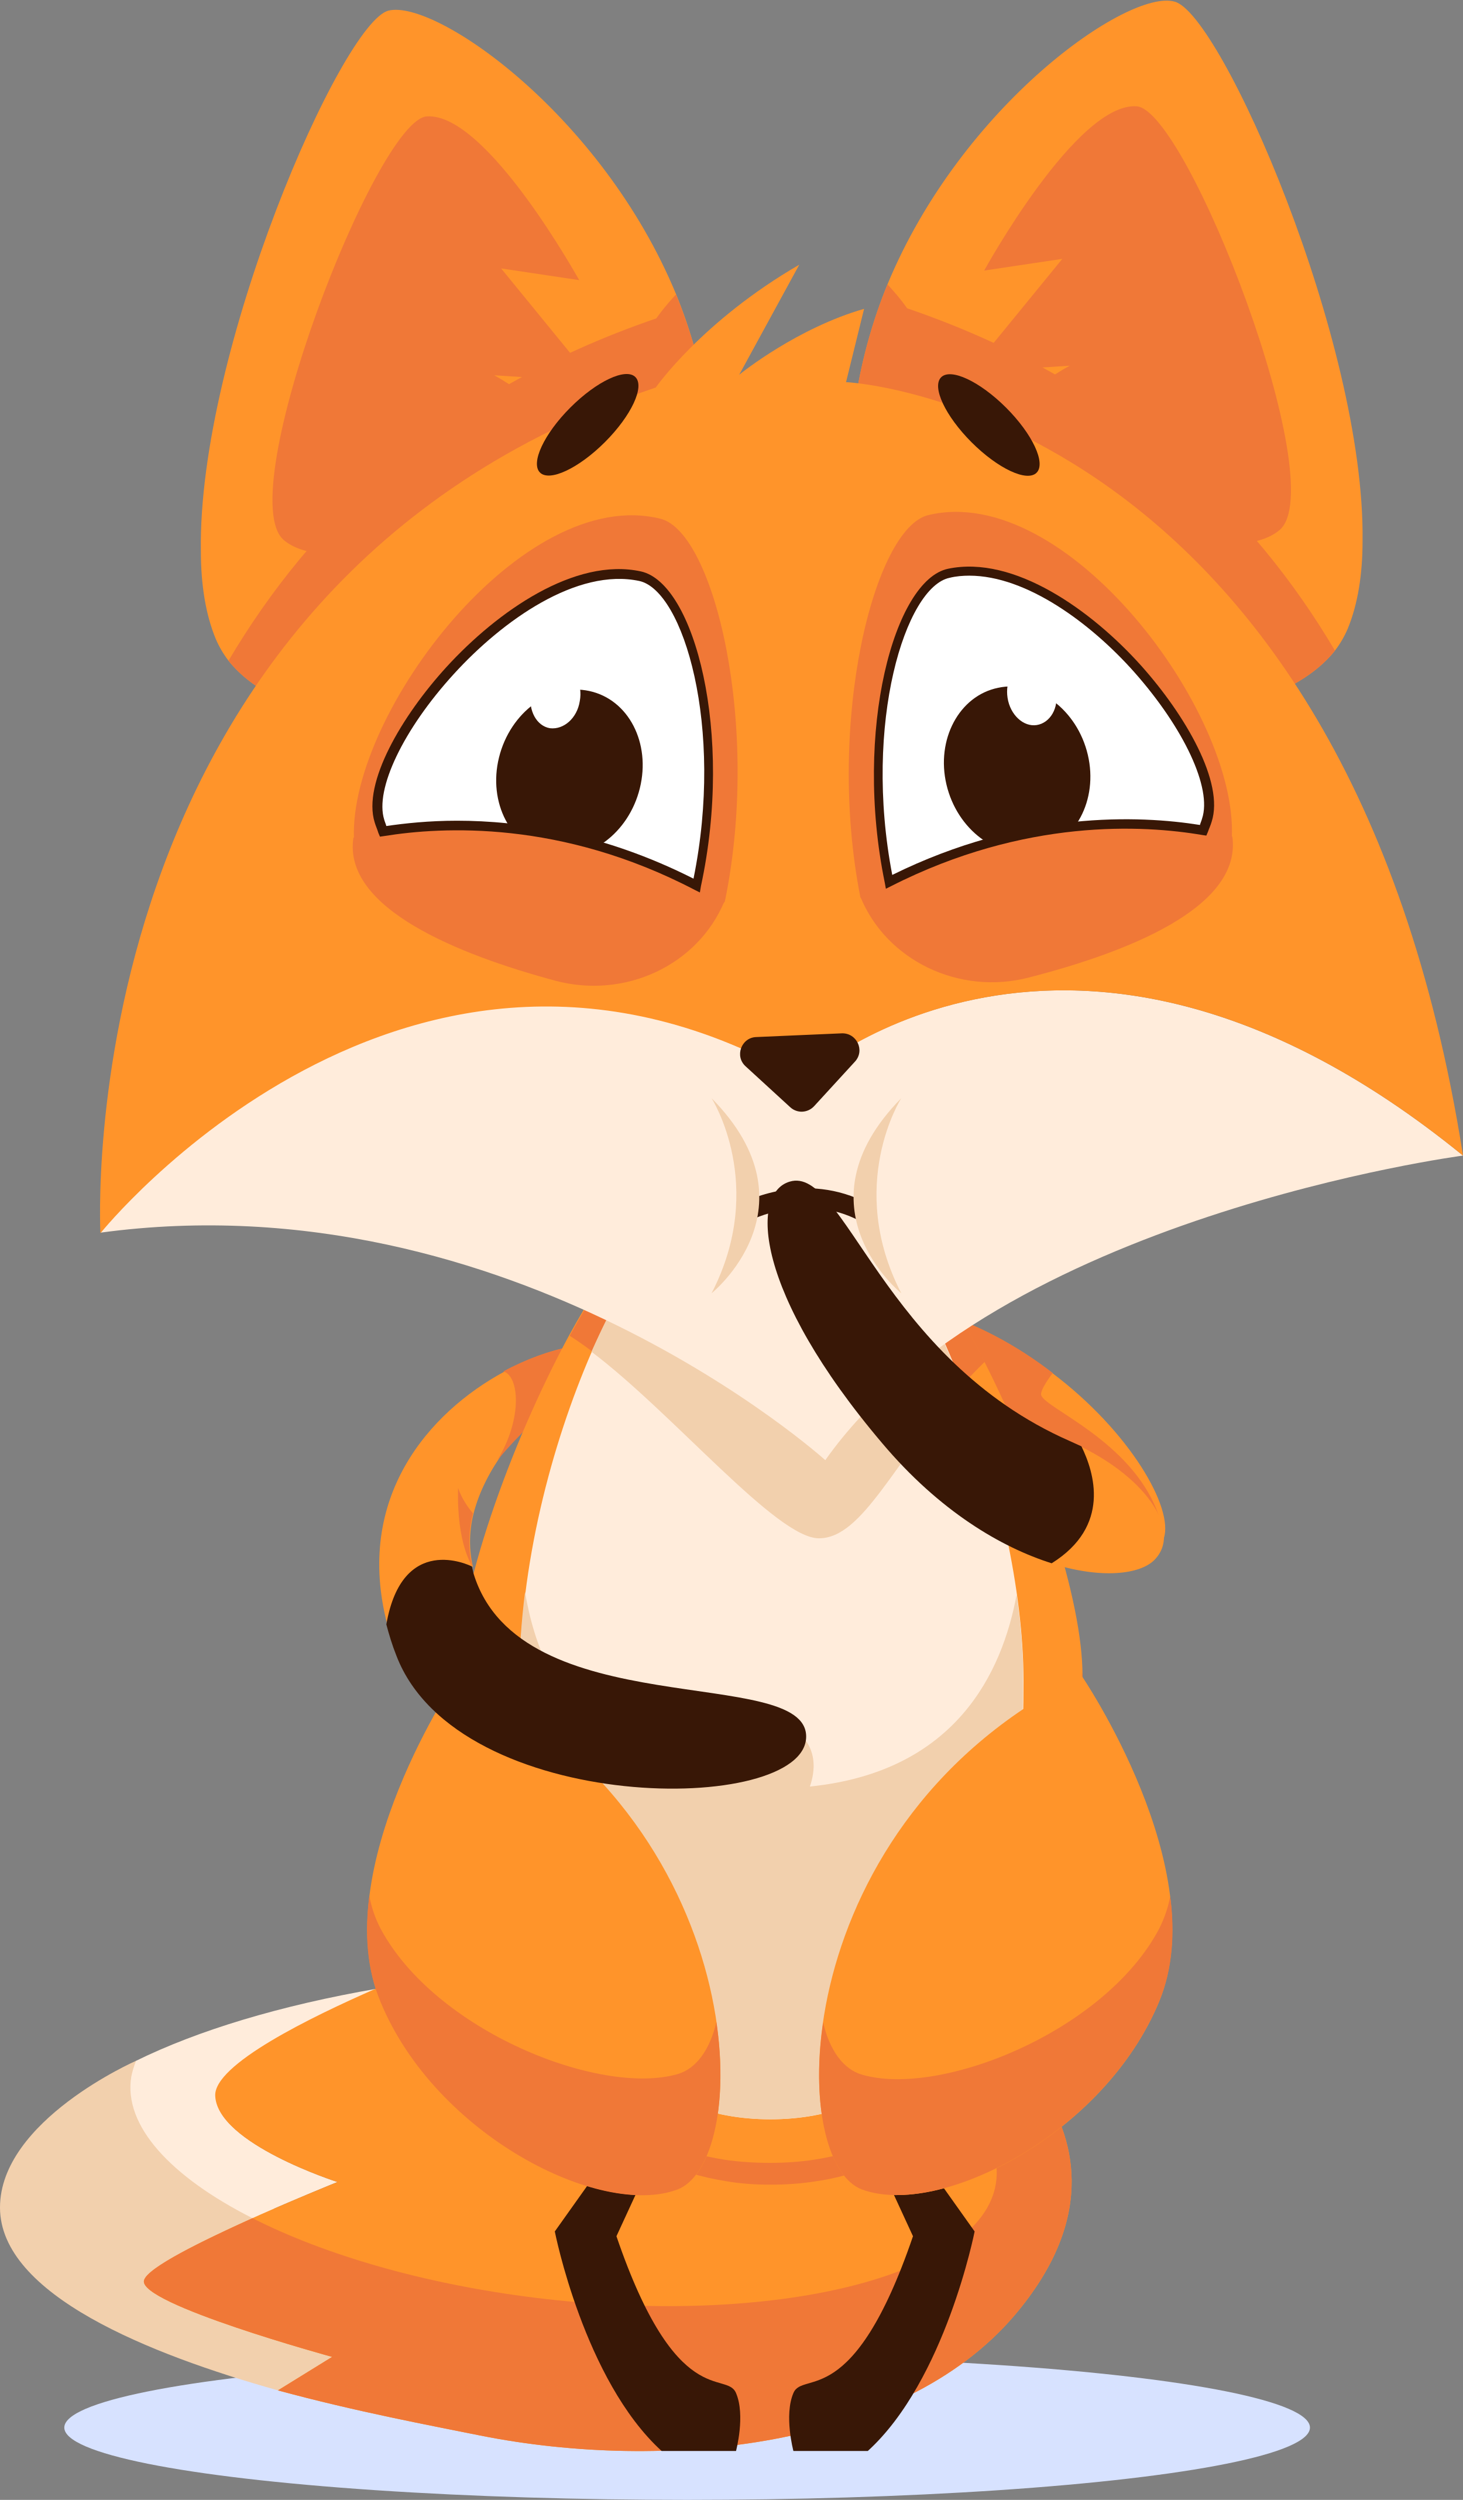 <?xml version="1.0" encoding="utf-8"?>
<!-- Generator: Adobe Illustrator 17.1.0, SVG Export Plug-In . SVG Version: 6.00 Build 0)  -->
<!DOCTYPE svg PUBLIC "-//W3C//DTD SVG 1.1//EN" "http://www.w3.org/Graphics/SVG/1.1/DTD/svg11.dtd">
<svg version="1.1" id="Layer_1" xmlns="http://www.w3.org/2000/svg" xmlns:xlink="http://www.w3.org/1999/xlink" x="0px" y="0px"
	 width="275.3px" height="470.3px" viewBox="0 0 275.3 470.3" enable-background="new 0 0 275.3 470.3" xml:space="preserve">
<rect x="0" y="0" width="275.3" height="470.3" fill="#808080" stroke="none"/>
<g>
	<ellipse fill="#D7E2FF" cx="129.3" cy="456.7" rx="117.2" ry="13.6"/>
	<g>
		<path fill="#F2D0AD" d="M25.6,387.7c0,0-25.6,11.2-25.6,27.6c0,16.4,28.1,27.6,52.3,34.4l14.9-6.6l-35.5-13.3l21.5-12.5
			L25.6,387.7z"/>
		<path fill="#FFECDB" d="M63.5,410.5c0,0-7.7,3.1-16,6.8c-15.4-7.8-24.3-17.4-22.8-26.6c0.2-1,0.5-2,0.9-3
			c11.6-5.7,27-10.4,45.5-13.6c-12.6,5.5-30.8,14.4-30.5,20.3C41,403.3,63.5,410.5,63.5,410.5z"/>
		<path fill="#FF942A" d="M190.9,435.6c-21.3,25-65.8,29.5-100.5,22.6c-8.9-1.8-23.4-4.5-38.1-8.5l10.2-6.3c0,0-36.6-10-35.4-14.4
			c1.2-4.4,36.4-18.5,36.4-18.5s-22.6-7.2-23-16.2c-0.3-5.9,17.9-14.8,30.5-20.3c31.9-5.6,60.3-3.8,107.9,2.6
			C178.9,376.7,220.8,400.4,190.9,435.6z"/>
		<path fill="#F07837" d="M190.9,435.6c-21.3,25-65.8,29.5-100.5,22.6c-8.9-1.8-23.4-4.5-38.1-8.5l10.2-6.3c0,0-36.6-10-35.4-14.4
			c0.6-2.4,10.9-7.4,20.4-11.7c13.6,6.9,32.3,12.4,53.4,15c44.9,5.5,83.7-4.1,86.5-21.5c2.7-16.9-29.3-35-72.3-41.1
			c23-0.8,35.8,3.2,63.8,7C178.9,376.7,220.8,400.4,190.9,435.6z"/>
	</g>
	<path fill="#FF942A" d="M116,253.9c0,0-6,3.6-12.3,9.4c-6.1,5.5-12.5,13.1-14.6,21.5c-0.8,3.2-0.9,6.6-0.1,10
		c-0.6-0.3-13.2-6.3-16.1,10.9c-6.3-24,7.9-40,21.9-47.6C103.6,253.2,112.4,251.8,116,253.9z"/>
	<path fill="#F07837" d="M88.9,294.7c0,0-3-4.2-2.7-14.8c0,0,0.6,2.2,2.8,4.8C88.2,288,88,291.3,88.9,294.7z"/>
	<path fill="#F07837" d="M116,253.9c0,0-14.3,11-22.4,20.8c4.8-7.9,4.1-15.9,1.1-16.7C103.6,253.2,112.4,251.8,116,253.9z"/>
	<path fill="#FF942A" d="M219,289.4l-7.3-3.4l-27-12.5l-12.2-5.7l2-20l0.1-1.5c8.9,2.5,16.8,6.9,23.4,12
		C212.6,269.3,220.9,283.7,219,289.4z"/>
	<path fill="#F07837" d="M218,285l-6.2,1l-20.7,3.4l-6.3-15.9l-10.2-25.7l0.1-1.5c8.9,2.5,16.8,6.9,23.4,12c-1.2,1.6-2.2,3.2-2.2,4
		C195.9,264.7,213.1,270.9,218,285z"/>
	<path fill="#FF942A" d="M203.7,315.2c0,15-2,64.4-28.7,85.8c-5.9,4.8-13.1,8.2-21.7,9.4c-2.6,0.4-5.4,0.6-8.3,0.6
		c-3,0-5.9-0.2-8.6-0.7c-8.8-1.4-16.1-4.9-22.1-9.9c-26.2-21.7-28.2-70.5-28.2-85.3c0-15.5,9.8-43.2,21-63.9
		c3.8-6.9,7.7-13,11.5-17.6h52.6c4.7,5.6,9.5,13.6,14,22.5C195.4,276.2,203.7,300.9,203.7,315.2z"/>
	<path fill="#F07837" d="M185.3,256.2c-15.9,15.4-22.1,33.1-31.2,33.1c-8.8,0-31-28-46.9-38c3.8-6.9,7.7-13,11.5-17.6h52.6
		C175.9,239.3,180.8,247.3,185.3,256.2z"/>
	<path fill="#F07837" d="M203.7,315.2c0,15-2,64.4-28.7,85.8c-5.9,4.8-13.1,8.2-21.7,9.4c-2.6,0.4-5.4,0.6-8.3,0.6
		c-3,0-5.9-0.2-8.6-0.7c-8.8-1.4-16.1-4.9-22.1-9.9c-26.2-21.7-28.2-70.5-28.2-85.3c0-0.1,0-0.3,0-0.4c0.1,16,2.7,61.4,28.1,81.9
		c6,4.9,13.2,8.3,22.1,9.7c2.7,0.4,5.6,0.6,8.6,0.6c2.9,0,5.7-0.2,8.3-0.6c8.6-1.3,15.8-4.6,21.7-9.2c25.9-20.3,28.6-66.3,28.7-82.4
		C203.7,314.9,203.7,315,203.7,315.2z"/>
	<path fill="#FFECDB" d="M192.6,316.2c0,18-1,82.5-47.6,82.5c-46.7,0-47.2-64.6-47.2-82.5c0-21.6,5.9-44.3,13.6-62
		c3.6-8.1,7.5-15.2,11.5-20.5h44.3c4.9,6.5,9.7,16.1,13.9,27C187.7,278.2,192.6,299.1,192.6,316.2z"/>
	<path fill="#F2D0AD" d="M191.3,300c-2.7,14.6-11.4,33.3-38.9,36.1c1-2.9,1.4-6.9-2-10c-5.4-4.9-29.4,1-34.9,2.4
		c-10.8-7.6-15.1-19.3-16.7-29c-0.7,5.6-1.1,11.2-1.1,16.7c0,18,0.6,82.5,47.2,82.5c46.6,0,47.6-64.6,47.6-82.5
		C192.6,311.1,192.1,305.6,191.3,300z"/>
	<path fill="#F2D0AD" d="M181,260.7c-12.8,14.2-18.6,28.7-26.9,28.7c-8,0-27.3-23.4-42.8-35.1c3.6-8.1,7.5-15.2,11.5-20.5h44.3
		C172,240.2,176.8,249.8,181,260.7z"/>
	<path fill="#381706" d="M113.5,407l-9.1,12.8c0,0,5.5,28,20.1,41.3h14c0,0,1.8-6.7,0-10.9c-1.8-4.3-11.2,3.6-22.5-29.5l5.9-12.8
		L113.5,407z"/>
	<path fill="#381706" d="M174.3,407l9.1,12.8c0,0-5.5,28-20.1,41.3h-14c0,0-1.8-6.7,0-10.9c1.8-4.3,11.2,3.6,22.5-29.5l-5.9-12.8
		L174.3,407z"/>
	<path fill="#FF942A" d="M86.2,315.2c0,0-24.9,36.5-14.6,61.4c10.3,24.9,41.3,40.7,55.9,35.3C142.1,406.4,141.5,342.5,86.2,315.2z"
		/>
	<path fill="#FF942A" d="M203.5,315.2c0,0,24.9,36.5,14.6,61.4c-10.3,24.9-41.3,40.7-55.9,35.3C147.6,406.4,148.2,342.5,203.5,315.2
		z"/>
	<path fill="#F07837" d="M127.5,411.9c-14.6,5.5-45.6-10.3-55.9-35.3c-2.6-6.2-3-13-2.1-19.9c0.4,2.1,1.1,4.2,2.1,6.1
		c10.3,19.3,41.3,31.6,55.9,27.4c3.5-1,6.1-4.6,7.3-9.8C137.2,396.6,133.7,409.5,127.5,411.9z"/>
	<path fill="#F07837" d="M218.1,376.6c-10.3,24.9-41.4,40.7-55.9,35.3c-6.2-2.3-9.7-15.3-7.3-31.4c1.2,5.2,3.8,8.8,7.3,9.8
		c14.6,4.3,45.6-8,55.9-27.4c1-2,1.7-4,2.1-6.1C221.1,363.5,220.7,370.4,218.1,376.6z"/>
	<path fill="#381706" d="M151.7,326.7c0,14.9-65.5,15-77.1-15.2c-0.8-2-1.4-4-1.9-5.9c3-17.2,15.5-11.2,16.1-10.9
		c0.1,0.4,0.2,0.9,0.3,1.3C97.8,324.6,151.7,313.1,151.7,326.7z"/>
	<g>
		<g>
			<path fill="#FF942A" d="M132.1,105.7c-1.5,14.7-20.2,27.9-32.4,30c-24.5,4.2-47.9-0.3-56.7-11.4c-1-1.3-1.8-2.7-2.4-4.1
				c-1.9-4.6-2.8-10.2-2.8-16.5C37.2,66,64.4,4.2,73.1,2c8.8-2.2,40.1,19.5,54.1,53.3c2.7,6.6,4.7,13.6,5.9,21
				C134.4,85.6,134.3,95.4,132.1,105.7z"/>
			<path fill="#F07837" d="M80.3,21.9c-9.5,0.7-36.8,71.2-26.9,79.7c9.9,8.5,48.4-4.7,52.7-13.1C110.5,80,93,70.6,93,70.6l18.7,1.2
				L94.3,50.5l14.7,2.2C109,52.8,91.6,21.1,80.3,21.9z"/>
			<path fill="#F07837" d="M132.1,105.7c-1.5,14.7-20.2,27.9-32.4,30c-24.5,4.2-47.9-0.3-56.7-11.4c15.3-25.9,40.1-50.6,80.5-64.4
				c0,0,1.2-1.8,3.7-4.5c2.7,6.6,4.7,13.6,5.9,21C134.4,85.6,134.3,95.4,132.1,105.7z"/>
		</g>
		<g>
			<path fill="#FF942A" d="M162.1,103.8c1.5,14.7,20.2,27.9,32.4,30c24.5,4.2,47.9-0.3,56.7-11.4c1-1.3,1.8-2.7,2.4-4.1
				c1.9-4.6,2.8-10.2,2.8-16.5c0.5-37.5-26.7-99.4-35.4-101.5C212.3-2.1,181,19.7,167,53.5c-2.7,6.6-4.7,13.6-5.9,21
				C159.8,83.7,159.9,93.5,162.1,103.8z"/>
			<path fill="#F07837" d="M213.9,20c9.5,0.7,36.8,71.2,26.9,79.7c-9.9,8.5-48.4-4.7-52.7-13.1c-4.4-8.5,13.2-17.8,13.2-17.8
				L182.5,70l17.4-21.3l-14.7,2.2C185.2,50.9,202.6,19.2,213.9,20z"/>
			<path fill="#F07837" d="M162.1,103.8c1.5,14.7,20.2,27.9,32.4,30c24.5,4.2,47.9-0.3,56.7-11.4c-15.3-25.9-40.1-50.6-80.5-64.4
				c0,0-1.2-1.8-3.7-4.5c-2.7,6.6-4.7,13.6-5.9,21C159.8,83.7,159.9,93.5,162.1,103.8z"/>
		</g>
		<path fill="#FFECDB" d="M275.3,217.4c0,0-87.7,11.5-120,57.3c0,0-59-53.3-136.4-42.8c0,0,57.8-72,132-28.9
			C151,203.1,201.2,157.1,275.3,217.4z"/>
		<path fill="#FF942A" d="M275.3,217.4C201.2,157.1,151,203.1,151,203.1C76.7,160,18.9,232,18.9,232S12.2,110.6,123.4,72.9
			c0,0,8.7-12.5,27-23.1l-11.3,20.7c0.6-0.5,11-8.8,23.5-12.4l-3.4,13.8C159.2,71.8,253.2,76.8,275.3,217.4z"/>
		<path fill="#381706" d="M142.3,195.1l16.1-0.7c2.8-0.1,4.4,3.2,2.5,5.3l-7.7,8.4c-1.2,1.3-3.2,1.4-4.5,0.2l-8.4-7.7
			C138.2,198.7,139.5,195.2,142.3,195.1z"/>
		<path fill="#F07837" d="M196.8,180.2c-14.6,5.2-25,1.3-34.9-11.4c-6.5-33,2.6-69.5,12.8-71.9c26-6.2,58.2,37,57.1,60.6
			C231.5,166.7,223.7,170.5,196.8,180.2z"/>
		<g>
			<defs>
				<path id="SVGID_1_" d="M187.2,180.4c-8.4,2.2-17.1-2.6-19.1-10.7c-7.7-31,0.9-60,10.4-61.9c22-4.6,53.6,33.4,48.6,46.5
					C222.4,166.5,217.4,172.5,187.2,180.4z"/>
			</defs>
			<use xlink:href="#SVGID_1_"  overflow="visible" fill="#FFFFFF"/>
			<clipPath id="SVGID_2_">
				<use xlink:href="#SVGID_1_"  overflow="visible"/>
			</clipPath>
			<path clip-path="url(#SVGID_2_)" fill="#381706" d="M178.1,147.6c2,8.5,9.6,14.2,16.9,12.6c7.3-1.5,11.7-9.7,9.7-18.2
				c-2-8.5-9.6-14.2-16.9-12.6C180.5,130.9,176.1,139.1,178.1,147.6z"/>
		</g>
		<path fill="#F07837" d="M231.9,157.4c1.8,13.4-20,21.8-38.3,26.5c-13.1,3.4-26.8-3.2-31.7-15.2c1.8-1,3.6-2,5.3-2.9
			c25.9-13.2,49-11.4,59.1-9.7C230,156.8,231.9,157.4,231.9,157.4z"/>
		<g>
			<path fill="#381706" d="M166.7,167.2l-0.2-1.1c-5.9-28.7,1.8-57,11.9-59.1c12.4-2.6,27,7.8,36.4,18.3
				c8.3,9.3,15.6,21.9,13.2,29.3c-0.2,0.7-0.5,1.3-0.7,1.9l-0.3,0.7l-0.7-0.1c-11.1-1.9-33.4-3.2-58.6,9.6L166.7,167.2z
				 M182.4,108.3c-1.2,0-2.5,0.1-3.7,0.4c-8.3,1.7-16.3,27.3-10.8,55.9c24.7-12.2,46.6-11.2,57.9-9.4c0.1-0.4,0.3-0.8,0.4-1.2l0,0
				c1.9-5.7-3.4-17-12.8-27.6C205.3,117.3,193.2,108.3,182.4,108.3z"/>
		</g>
		
			<ellipse transform="matrix(-0.707 -0.707 0.707 -0.707 261.091 267.947)" fill="#381706" cx="186" cy="79.9" rx="12.7" ry="4.6"/>
		<path fill="#FFFFFF" d="M189.6,131.3c0.5,3.2,3,5.5,5.5,5.1c2.5-0.4,4.2-3.2,3.6-6.4c-0.5-3.2-3-5.5-5.5-5.1
			C190.7,125.3,189.1,128.1,189.6,131.3z"/>
		<path fill="#F07837" d="M101.4,180.7c14.5,5.4,25,1.6,35-11.1c6.8-33-2-69.5-12.1-72c-25.9-6.5-58.5,36.5-57.7,60
			C66.8,166.9,74.6,170.8,101.4,180.7z"/>
		<g>
			<defs>
				<path id="SVGID_3_" d="M111,181c8.4,2.3,17.1-2.5,19.2-10.5c8-30.9-0.4-60-9.7-62c-22-4.8-53.9,33-49,46
					C75.9,166.7,80.9,172.8,111,181z"/>
			</defs>
			<use xlink:href="#SVGID_3_"  overflow="visible" fill="#FFFFFF"/>
			<clipPath id="SVGID_4_">
				<use xlink:href="#SVGID_3_"  overflow="visible"/>
			</clipPath>
			<path clip-path="url(#SVGID_4_)" fill="#381706" d="M120.4,148.3c-2.1,8.5-9.7,14.1-17,12.5c-7.3-1.6-11.6-9.8-9.5-18.3
				c2.1-8.5,9.7-14.1,17-12.5C118.3,131.6,122.5,139.8,120.4,148.3z"/>
		</g>
		<path fill="#F07837" d="M66.5,157.6c-2,13.3,19.8,22,38,26.9c13.1,3.5,26.8-2.9,31.8-14.9c-1.8-1.1-3.5-2-5.3-3
			c-25.8-13.4-48.9-11.9-59-10.2C68.5,157,66.5,157.6,66.5,157.6z"/>
		<g>
			<path fill="#381706" d="M131.7,167.9l-1-0.5c-25.1-13.1-47.4-11.9-58.5-10.1l-0.7,0.1l-0.3-0.7c-0.2-0.7-0.5-1.3-0.7-2
				c-2.3-7.4,5.1-20,13.5-29.2c9.6-10.5,24.2-20.7,36.6-18c10.1,2.2,17.5,30.5,11.3,59.2L131.7,167.9z M86,154.4
				c11.8,0,27.5,2.3,44.5,10.9c5.8-28.5-1.9-54.2-10.2-56c-11.7-2.5-25.7,7.4-34.9,17.5c-9.5,10.4-14.9,21.7-13.1,27.4l0,0
				c0.1,0.4,0.3,0.8,0.4,1.2C76.1,154.9,80.7,154.4,86,154.4z"/>
		</g>
		<path fill="#FFFFFF" d="M109.1,131.9c-0.5,3.2-3,5.4-5.6,5.1c-2.5-0.4-4.1-3.3-3.6-6.5c0.5-3.2,3-5.4,5.6-5.1
			C108.1,125.8,109.7,128.7,109.1,131.9z"/>
		
			<ellipse transform="matrix(0.707 -0.707 0.707 0.707 -24.098 101.621)" fill="#381706" cx="110.6" cy="79.9" rx="12.7" ry="4.6"/>
		<g>
			<path fill="#381706" d="M161.8,229.7c-10.4-5.5-20.7-0.1-20.8,0l-1.7-3.2c0.5-0.3,12.1-6.5,24.2,0L161.8,229.7z"/>
		</g>
		<path fill="#F2D0AD" d="M133.9,206.6c0,0,10.5,16.4,0,36.7C133.9,243.3,154.1,227.1,133.9,206.6z"/>
		<path fill="#F2D0AD" d="M169.6,206.6c0,0-10.5,16.4,0,36.7C169.6,243.3,149.4,227.1,169.6,206.6z"/>
	</g>
	<path fill="#FF942A" d="M217.2,293.5c-2.7,2.7-10,3.6-19.4,0.6c11.3-7,8.1-17.1,5.5-22C216.2,278.4,222.4,288.3,217.2,293.5z"/>
	<path fill="#381706" d="M197.9,294.1c-9.5-3-21.1-9.8-31.9-22.6c-24-28.3-24.9-47-17.4-49.2c10.2-3.1,17.4,33.3,52.7,48.8
		c0.7,0.3,1.5,0.7,2.2,1C205.9,277,209.1,287.1,197.9,294.1z"/>
</g>
</svg>
